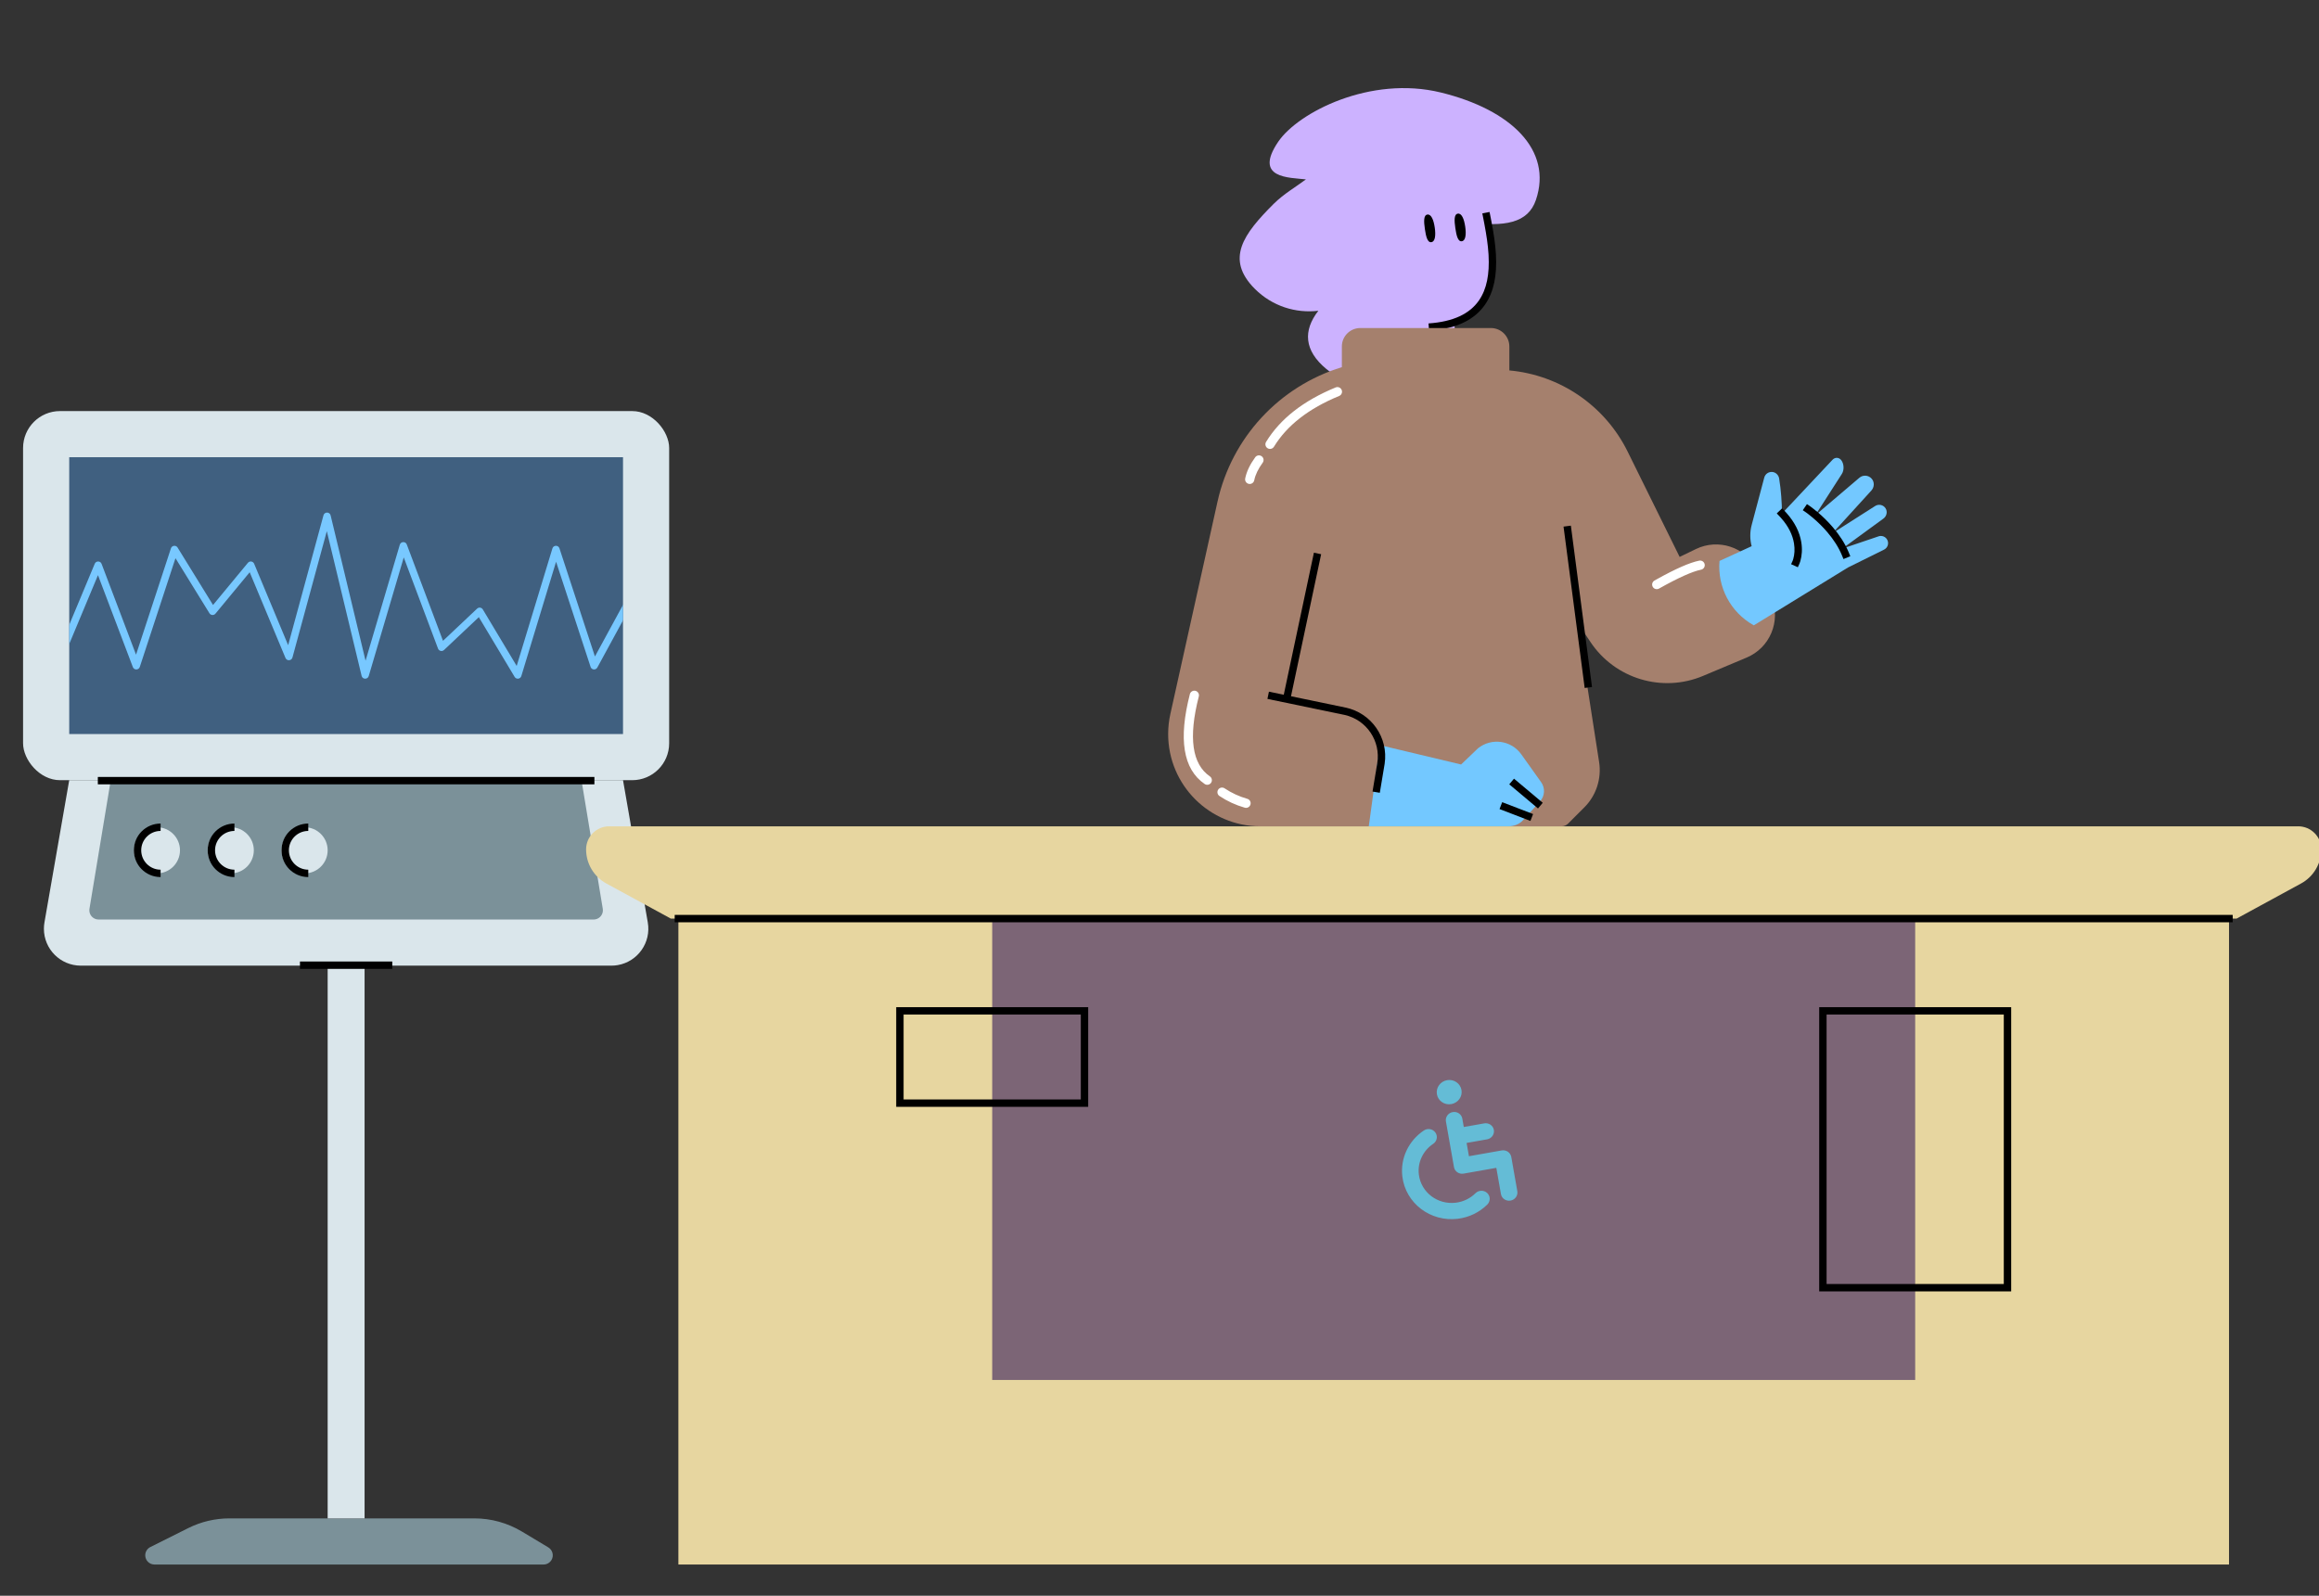 <svg viewBox="225 304.511 2512.5 1729.323" xmlns="http://www.w3.org/2000/svg" overflow="visible" xmlns:xlink="http://www.w3.org/1999/xlink">
    <rect x="225" y="304.511" width="2512.5" height="1729.323" fill="#333333" stroke="none"/>
    <g id="Master/Scene/Front Desk" stroke="none" stroke-width="1" fill="none" fill-rule="evenodd">
        <g id="Furniture" transform="scale(1 1)">
            <defs>
                <rect id="furnitureelectrocardiogram-path-1" x="0" y="0" width="600" height="300"/>
            </defs>
            <g id="Furniture/Electrocardiogram" stroke="none" stroke-width="1" fill="none" fill-rule="evenodd">
                <g id="Stand" transform="translate(250, 750)">
                    <path d="M223.607,1200 L488.968,1200 C507.093,1200 524.876,1204.926 540.418,1214.251 L569.042,1231.425 C573.778,1234.267 575.313,1240.409 572.472,1245.145 C570.665,1248.157 567.409,1250 563.897,1250 L142.361,1250 C136.838,1250 132.361,1245.523 132.361,1240 C132.361,1236.212 134.501,1232.75 137.889,1231.056 L178.885,1210.557 C192.771,1203.615 208.082,1200 223.607,1200 Z" id="Rectangle" fill="#7B9199"/>
                    <rect id="Rectangle" fill="#DAE6EB" x="330" y="600" width="40" height="600"/>
                    <rect id="Rectangle-Copy" fill="#DAE6EB" x="0" y="0" width="700" height="400" rx="40"/>
                    <path d="M50,400 L650,400 L676.84,554.138 C680.63,575.902 666.059,596.617 644.295,600.407 C642.029,600.802 639.733,601 637.433,601 L62.567,601 C40.476,601 22.567,583.091 22.567,561 C22.567,558.7 22.765,556.404 23.16,554.138 L50,400 L50,400 Z" id="Rectangle-Copy-2" fill="#DAE6EB"/>
                    <g id="Path-2" transform="translate(50, 50)">
                        <mask id="furnitureelectrocardiogram-mask-2" fill="#fff">
                            <use xlink:href="#furnitureelectrocardiogram-path-1"/>
                        </mask>
                        <use id="Mask" fill="#406080" xlink:href="#furnitureelectrocardiogram-path-1"/>
                        <path d="M275.473,62.95 C276.56,58.956 282.255,59.04 283.223,63.065 L321.062,220.53 L358.164,94.867 C359.231,91.253 364.209,91.008 365.667,94.401 L404.962,198.963 L441.922,164.091 C443.729,162.385 446.619,162.731 447.985,164.766 L448.098,164.944 L484.795,226.205 L523.506,98.837 C524.622,95.166 529.725,95.043 531.064,98.554 L531.134,98.753 L569.579,215.949 L606.486,148.089 C607.507,146.211 609.815,145.478 611.722,146.389 L611.911,146.486 C613.789,147.507 614.522,149.815 613.611,151.722 L613.514,151.911 L572.181,227.911 C570.538,230.931 566.136,230.594 564.934,227.439 L564.866,227.247 L527.478,113.276 L489.827,237.163 C488.838,240.417 484.525,241.009 482.676,238.227 L482.569,238.056 L443.792,173.324 L406.078,208.909 C404.048,210.825 400.752,210.118 399.663,207.591 L399.589,207.407 L362.455,108.584 L324.503,237.133 C323.364,240.99 317.929,240.919 316.832,237.141 L279.094,80.124 L241.86,217.05 C240.879,220.658 235.96,221.043 234.392,217.729 L234.309,217.541 L195.527,124.655 L158.416,169.549 C156.717,171.604 153.54,171.442 152.046,169.28 L151.929,169.1 L115.116,109.428 L76.467,227.247 C75.314,230.764 70.449,230.94 69.005,227.61 L68.927,227.418 L31.154,127.81 L-6.309,217.541 C-7.133,219.516 -9.358,220.481 -11.349,219.766 L-11.541,219.691 C-13.516,218.867 -14.481,216.642 -13.766,214.651 L-13.691,214.459 L27.642,115.459 C29.008,112.187 33.606,112.198 34.994,115.387 L35.073,115.582 L72.393,213.998 L110.199,98.753 C111.239,95.584 115.445,95.025 117.294,97.73 L117.404,97.9 L155.807,160.149 L193.584,114.451 C195.459,112.183 199.035,112.658 200.277,115.277 L200.358,115.459 L237.199,203.7 L275.473,62.95 Z" fill="#78C8FF" fill-rule="nonzero" mask="url(#furnitureelectrocardiogram-mask-2)"/>
                    </g>
                    <path d="M95,400 L605,400 L628.074,539.367 C628.976,544.815 625.29,549.964 619.842,550.866 C619.302,550.955 618.755,551 618.208,551 L81.792,551 C76.269,551 71.792,546.523 71.792,541 C71.792,540.453 71.837,539.906 71.926,539.367 L95,400 L95,400 Z" id="Mask" fill="#7B9199"/>
                    <g id="Group" transform="translate(120, 447)">
                        <circle id="Oval-Copy" fill="#DAE6EB" cx="25" cy="29" r="25"/>
                        <circle id="Oval-Copy-2" fill="#DAE6EB" cx="105" cy="29" r="25"/>
                        <circle id="Oval-Copy-3" fill="#DAE6EB" cx="185" cy="29" r="25"/>
                        <path d="M160,0 C176.016,0 189,12.984 189,29 C189,44.856 176.275,57.74 160.48,57.996 L160,58 L160,50 C171.598,50 181,40.598 181,29 C181,17.519 171.787,8.19 160.351,8.003 L160,8 L160,0 Z" id="Oval" fill="#000" fill-rule="nonzero" transform="translate(174.5, 29) scale(-1, 1) translate(-174.5, -29)"/>
                        <path d="M80,0 C96.016,0 109,12.984 109,29 C109,44.856 96.275,57.74 80.48,57.996 L80,58 L80,50 C91.598,50 101,40.598 101,29 C101,17.519 91.787,8.19 80.351,8.003 L80,8 L80,0 Z" id="Oval-Copy-4" fill="#000" fill-rule="nonzero" transform="translate(94.5, 29) scale(-1, 1) translate(-94.5, -29)"/>
                        <path d="M0,0 C16.016,0 29,12.984 29,29 C29,44.856 16.275,57.74 0.48,57.996 L0,58 L0,50 C11.598,50 21,40.598 21,29 C21,17.519 11.787,8.19 0.351,8.003 L0,8 L0,0 Z" id="Oval-Copy-5" fill="#000" fill-rule="nonzero" transform="translate(14.5, 29) scale(-1, 1) translate(-14.5, -29)"/>
                    </g>
                    <polygon id="Path" fill="#000" fill-rule="nonzero" points="400 596.5 400 604.5 300 604.5 300 596.5"/>
                </g>
                <polygon id="Path-91" fill="#000" fill-rule="nonzero" points="869 1146.5 869 1154.5 331 1154.5 331 1146.5"/>
            </g>
        </g>
        <g transform="translate(1100, -600) scale(1 1)" id="Master/Character/Bust">
            <defs>
                <path d="M346,1 L403,44 C455.331,60.593 498.493,98.048 522.293,147.519 L574,255 L574,255 L617,159 L692,193 L638.025,319.888 C620.731,360.545 573.752,379.484 533.094,362.19 C518.031,355.782 505.296,344.908 496.607,331.035 L454,263 L454,263 L473.567,500.595 C474.507,512.019 472.595,523.498 468,534 L468,534 L468,534 L122.244,534 C67.015,534 22.244,489.228 22.244,434 C22.244,427.344 22.908,420.705 24.227,414.181 L66.688,204.183 C82.34,126.777 138.279,63.698 213.26,38.906 L216,38 L216,38 L271,0 L324.457,50.637 L346,1 Z" id="mastercharacterbust-path-1"/>
            </defs>
            <g id="Master/Character/Bust" stroke="none" stroke-width="1" fill="none" fill-rule="evenodd">
                <g id="Head" transform="translate(561, 1072)" fill="#ccb2ff">
                    <path d="M173.493,66.499 C182.106,110.758 197.903,184.72 112,190.645 C47.349,195.103 34.122,133.336 28,98.645 C19,47.645 36,13.645 84,2.645 C149.358,-12.334 168.339,40.016 173.493,66.499"/>
                    <path d="M140,217 L140,172 L66,172 L64,214 L-6.39488462e-13,246.645 L37.2,279.967 C78.318,316.8 141.503,313.347 178.363,272.253 L201.333,246.645 L140,217 Z" id="Neck"/>
                </g>
                <g id="Hair" transform="translate(404, 878) scale(1 1)">
                    <g id="Hair/Slick Back" stroke="none" stroke-width="1" fill="none" fill-rule="evenodd">
                        <path d="M282.022,126.744 C205.792,108.094 127.437,148.293 105.828,180.197 C78.772,220.146 117.904,218.82 135.9,220.911 C125.707,228.596 111.66,236.719 100.898,247.484 C68.438,279.954 48.106,307.093 80.567,339.563 C99.35,358.352 124.884,366.245 149.357,363.29 C132.622,384.801 133.94,406.384 157.895,426.284 C190.337,453.236 228.836,440.767 255.779,408.315 C277.318,382.373 284.927,351.52 270.551,326.415 C281.427,310.819 297.545,287.266 310.623,267.377 C351.116,272.66 376.506,268.523 385.093,243.138 C403.335,189.226 358.253,145.394 282.022,126.744" id="Hair" fill="#ccb2ff"/>
                    </g>
                </g>
                <g id="Face" transform="translate(593, 1122) scale(1 1)" fill="#000">
                    <g id="Face/Normal" stroke="none" stroke-width="1" fill="none" fill-rule="evenodd">
                        <path d="M138.007,13.77 L145.857,12.23 L147.549,20.88 L148.018,23.34 C150.609,37.064 152.103,47.442 152.719,57.821 L152.762,58.562 C153.984,80.661 150.61,98.596 141.031,112.508 C129.646,129.044 110.034,138.786 81.151,140.928 L80.273,140.991 L79.727,133.009 C106.811,131.157 124.441,122.498 134.442,107.972 C142.847,95.764 145.907,79.496 144.774,59.004 L144.689,57.579 C144.071,47.832 142.628,37.909 140.153,24.804 L139.313,20.428 L138.007,13.77 Z" id="Stroke-9" fill="#000" fill-rule="nonzero"/>
                        <path d="M86.472,29.11 C87.672,37.37 86.979,44.321 82.81,44.958 C78.641,45.594 76.976,39.004 75.777,30.743 C74.578,22.483 74.291,15.681 78.467,15.044 C82.644,14.405 85.273,20.849 86.472,29.11" id="Eye-L" fill="#000"/>
                        <path d="M119.472,28.11 C120.672,36.37 119.979,43.321 115.81,43.957 C111.641,44.595 109.976,38.003 108.777,29.743 C107.578,21.482 107.291,14.682 111.467,14.043 C115.644,13.406 118.273,19.849 119.472,28.11" id="Eye-R" fill="#000"/>
                    </g>
                </g>
                <g id="Upper Body Bust" transform="translate(100, 1160) scale(1 1)">
                    <g id="Upper Body Bust/Bio Suit" stroke="none" stroke-width="1" fill="none" fill-rule="evenodd">
                        <g id="Group" transform="translate(266, 100)">
                            <path d="M468,319 L491.544,470.353 C494.344,488.357 488.384,506.616 475.5,519.5 L457.929,537.071 C456.054,538.946 453.51,540 450.858,540 L124.632,540 C69.404,540 24.632,495.228 24.632,440 C24.632,432.711 25.429,425.445 27.009,418.329 L78.115,188.104 C93.493,118.825 144.952,63.176 212.817,42.43 L212.817,42.43 L212.817,42.43 L212.817,20 C212.817,8.954 221.771,2.02906125e-15 232.817,0 L374.294,0 C385.339,2.74025825e-14 394.294,8.954 394.294,20 L394.294,45.948 L394.294,45.948 C449.399,50.95 497.935,84.254 522.428,133.869 L578.796,248.05 L578.796,248.05 L596.409,239.526 C620.703,227.769 649.943,237.414 662.474,261.318 L676.357,287.802 C689.179,312.259 679.746,342.479 655.288,355.301 C654.034,355.958 652.753,356.562 651.448,357.11 L604.14,376.996 C559.943,395.573 508.78,380.169 482.186,340.278 L468,319 L468,319 Z" id="Fill-6" fill="#A5806D"/>
                            <path d="M407.228,461.986 C396.352,446.725 374.938,443.743 360.329,455.456 L342,473 L254,452 L242,540 L393,540 C399.101,540 405.014,537.887 409.113,533.354 L427.54,512.974 C432.771,507.191 433.273,498.531 428.745,492.178 L407.228,461.986 Z" id="Hand" fill="#73C8FF"/>
                            <path d="M182.552,243.462 L190.378,245.123 L157.716,399.047 L216.761,411.311 C244.862,417.148 263.437,443.921 259.181,472.203 L259.045,473.06 L253.946,503.658 L246.054,502.342 L251.154,471.745 C255.173,447.629 239.63,424.63 215.857,419.3 L215.134,419.144 L132.187,401.916 L133.813,394.084 L149.882,397.42 L182.552,243.462 Z" id="Combined-Shape" fill="#000" fill-rule="nonzero"/>
                            <path d="M386.532,513.831 L419.999,526.703 L417.127,534.169 L383.66,521.297 L386.532,513.831 Z M399.34,488.364 L430.465,514.51 L425.32,520.636 L394.194,494.49 L399.34,488.364 Z" id="Combined-Shape" fill="#000" fill-rule="nonzero"/>
                            <polygon id="Stroke-19" fill="#000" fill-rule="nonzero" points="460.937 214.166 483.846 389.041 475.914 390.08 453.005 215.205"/>
                            <g id="Hand" transform="translate(714.5, 232.5) rotate(5) translate(-714.5, -232.5) translate(624, 138)">
                                <path d="M33.374,103.433 C30.785,96.181 30.053,88.295 31.405,80.514 L40.498,28.175 C41.186,24.214 44.65,21.28 48.766,21.344 C52.525,21.403 55.745,24.138 56.666,27.783 C59.84,40.348 61.836,53.118 63.032,65.327 L75.039,50.081 L112.528,2.478 C115.027,-0.695 119.288,-0.84 121.998,2.155 C125.36,5.873 126.203,12.545 123.871,16.982 L99.119,64.083 L143.166,19.396 C146.833,15.677 152.873,15.576 156.665,19.352 C160.076,22.749 160.233,28.241 157.315,32.069 L119.486,81.706 L162.888,48.375 C166.424,45.66 171.525,46.271 174.307,49.856 C176.987,53.308 176.273,58.317 172.981,61.192 L131.373,97.54 L169.427,80.817 C172.504,79.465 176.102,80.234 178.357,82.728 C181.641,86.359 180.811,92.083 176.63,94.63 L139.323,117.365 L43.194,188.683 L42.752,188.482 C16.81,176.711 0.129,150.877 0.076,122.389 L0.076,122.389 L0.076,122.389 L33.374,103.433 Z" fill="#73C8FF"/>
                                <path d="M62.674,59.681 L65.676,62.325 C66.418,62.978 67.141,63.637 67.846,64.3 C77.877,73.745 83.898,83.932 86.56,94.388 C88.481,101.931 88.498,108.851 87.359,114.733 L87.234,115.355 C87.023,116.351 86.813,117.139 86.634,117.702 L86.531,118.013 L85.214,121.79 L77.66,119.156 L78.997,115.318 C79.02,115.245 79.059,115.114 79.11,114.93 C79.242,114.45 79.377,113.876 79.505,113.213 C80.431,108.427 80.417,102.684 78.808,96.362 C76.521,87.383 71.289,78.53 62.362,70.125 C61.936,69.723 61.501,69.324 61.059,68.925 L60.389,68.329 L57.387,65.686 L62.674,59.681 Z M89.088,52.796 L92.81,54.893 C93.244,55.143 93.885,55.525 94.709,56.036 L94.962,56.193 C96.801,57.34 98.843,58.689 101.039,60.235 C107.303,64.644 113.565,69.759 119.421,75.533 C127.301,83.304 133.828,91.669 138.539,100.595 L138.975,101.434 L140.801,104.993 L133.683,108.644 L131.857,105.085 C127.54,96.669 121.364,88.684 113.804,81.23 C108.285,75.788 102.358,70.947 96.434,66.776 C94.571,65.465 92.831,64.307 91.25,63.309 L90.73,62.982 C90.333,62.735 89.967,62.51 89.634,62.31 L88.695,61.756 L85.163,59.767 L89.088,52.796 Z" id="Combined-Shape" fill="#000" fill-rule="nonzero"/>
                            </g>
                            <path d="M125.941,138.956 C128.174,140.581 128.668,143.708 127.044,145.941 C122.109,152.726 119.083,159.081 117.903,164.981 C117.361,167.688 114.727,169.444 112.019,168.903 C109.312,168.361 107.556,165.727 108.097,163.019 C109.584,155.586 113.225,147.94 118.956,140.059 C120.581,137.826 123.708,137.332 125.941,138.956 Z M212.623,67.096 C213.675,69.65 212.457,72.572 209.904,73.623 C176.826,87.244 153.335,105.586 139.266,128.607 C137.826,130.964 134.749,131.706 132.393,130.266 C130.036,128.826 129.294,125.749 130.734,123.393 C145.998,98.414 171.174,78.756 206.096,64.377 C208.65,63.325 211.572,64.543 212.623,67.096 Z" id="Combined-Shape" fill="#FFF" fill-rule="nonzero"/>
                            <path d="M600.019,252.097 C602.727,251.556 605.361,253.312 605.903,256.019 C606.444,258.727 604.688,261.361 601.981,261.903 C592.636,263.772 577.355,270.599 556.451,282.358 C554.045,283.712 550.996,282.858 549.642,280.451 C548.288,278.045 549.142,274.996 551.549,273.642 L553.859,272.35 C574.451,260.895 589.744,254.152 600.019,252.097 Z" id="Path-15" fill="#FFF" fill-rule="nonzero"/>
                            <path d="M85.774,498.84 C93.342,503.885 101.536,507.667 110.374,510.192 C113.029,510.951 114.566,513.718 113.808,516.374 C113.049,519.029 110.282,520.566 107.626,519.808 C97.797,516.999 88.658,512.781 80.226,507.16 C77.929,505.628 77.308,502.524 78.84,500.226 C80.372,497.929 83.476,497.308 85.774,498.84 Z M54.245,393.158 C56.92,393.845 58.53,396.571 57.842,399.245 C46.306,444.108 50.657,472.696 69.833,485.88 C72.108,487.444 72.685,490.557 71.12,492.833 C69.556,495.108 66.443,495.685 64.167,494.12 C40.677,477.97 35.694,445.225 48.158,396.755 C48.845,394.08 51.571,392.47 54.245,393.158 Z" id="Combined-Shape" fill="#FFF" fill-rule="nonzero"/>
                        </g>
                    </g>
                </g>
            </g>
        </g>
        <g id="Frontdesk" transform="translate(860, 1200)">
            <path d="M25,0 L1855,0 C1868.807,-2.53632657e-15 1880,11.193 1880,25 C1880,40.41 1871.579,54.588 1858.047,61.96 L1788.222,100 L1788.222,100 L91.778,100 L21.953,61.96 C8.421,54.588 1.88717576e-15,40.41 0,25 C-1.69088438e-15,11.193 11.193,2.53632657e-15 25,0 Z" id="Rectangle" fill="#E7D6A0"/>
            <rect id="Rectangle-Copy" fill="#E7D6A0" x="100" y="100" width="1680" height="700"/>
            <rect id="Rectangle-Copy" fill="#7C6576" x="440" y="100" width="1000" height="500"/>
            <g id="Symbol" transform="translate(690, 100) scale(1 1)">
                <g id="Symbol/Wheelchair" stroke="none" stroke-width="1" fill="none" fill-rule="evenodd">
                    <path d="M233.628,228.706 C235.688,233.125 233.687,238.324 229.158,240.32 C216.984,245.685 208.758,257.211 208.064,270.458 C207.049,289.823 222.337,306.365 242.211,307.407 C250.463,307.839 258.409,305.544 264.985,300.978 C269.032,298.169 274.658,299.094 277.552,303.045 C280.446,306.996 279.512,312.477 275.465,315.286 C265.605,322.132 253.649,325.586 241.292,324.938 C211.482,323.376 188.55,298.562 190.072,269.515 C191.113,249.654 203.455,232.359 221.698,224.32 C226.227,222.324 231.568,224.288 233.628,228.706 Z M255.95,210.111 C260.841,210.111 264.821,213.909 264.955,218.643 L264.958,218.889 L264.958,228.105 L287.479,228.105 C292.454,228.105 296.487,232.035 296.487,236.883 C296.487,241.649 292.59,245.527 287.731,245.657 L287.479,245.661 L264.958,245.66 L264.958,260.268 L300.992,260.269 C305.882,260.269 309.863,264.067 309.997,268.801 L310,269.047 L310,306.666 C310,311.514 305.967,315.443 300.992,315.443 C296.101,315.443 292.12,311.646 291.987,306.911 L291.983,306.666 L291.983,277.824 L255.95,277.825 C251.059,277.825 247.078,274.027 246.945,269.293 L246.941,269.047 L246.941,218.889 C246.941,214.041 250.975,210.111 255.95,210.111 Z M255.95,175 C263.412,175 269.462,180.895 269.462,188.167 C269.462,195.438 263.412,201.333 255.95,201.333 C248.487,201.333 242.437,195.438 242.437,188.167 C242.437,180.895 248.487,175 255.95,175 Z" id="Wheelchair" fill="#64BCD6" transform="translate(250, 250) rotate(-10) translate(-250, -250)"/>
                </g>
            </g>
            <path d="M1544,196 L1336,196 L1336,504 L1544,504 L1544,196 Z M1536,204 L1536,496 L1344,496 L1344,204 L1536,204 Z" id="Rectangle-Copy-2" fill="#000" fill-rule="nonzero"/>
            <path d="M544,196 L336,196 L336,304 L544,304 L544,196 Z M536,204 L536,296 L344,296 L344,204 L536,204 Z" id="Rectangle-Copy-4" fill="#000" fill-rule="nonzero"/>
            <line x1="100" y1="100" x2="1780" y2="100" id="Path-90" stroke="#000" stroke-width="8" stroke-linecap="square"/>
        </g>
    </g>
</svg>
